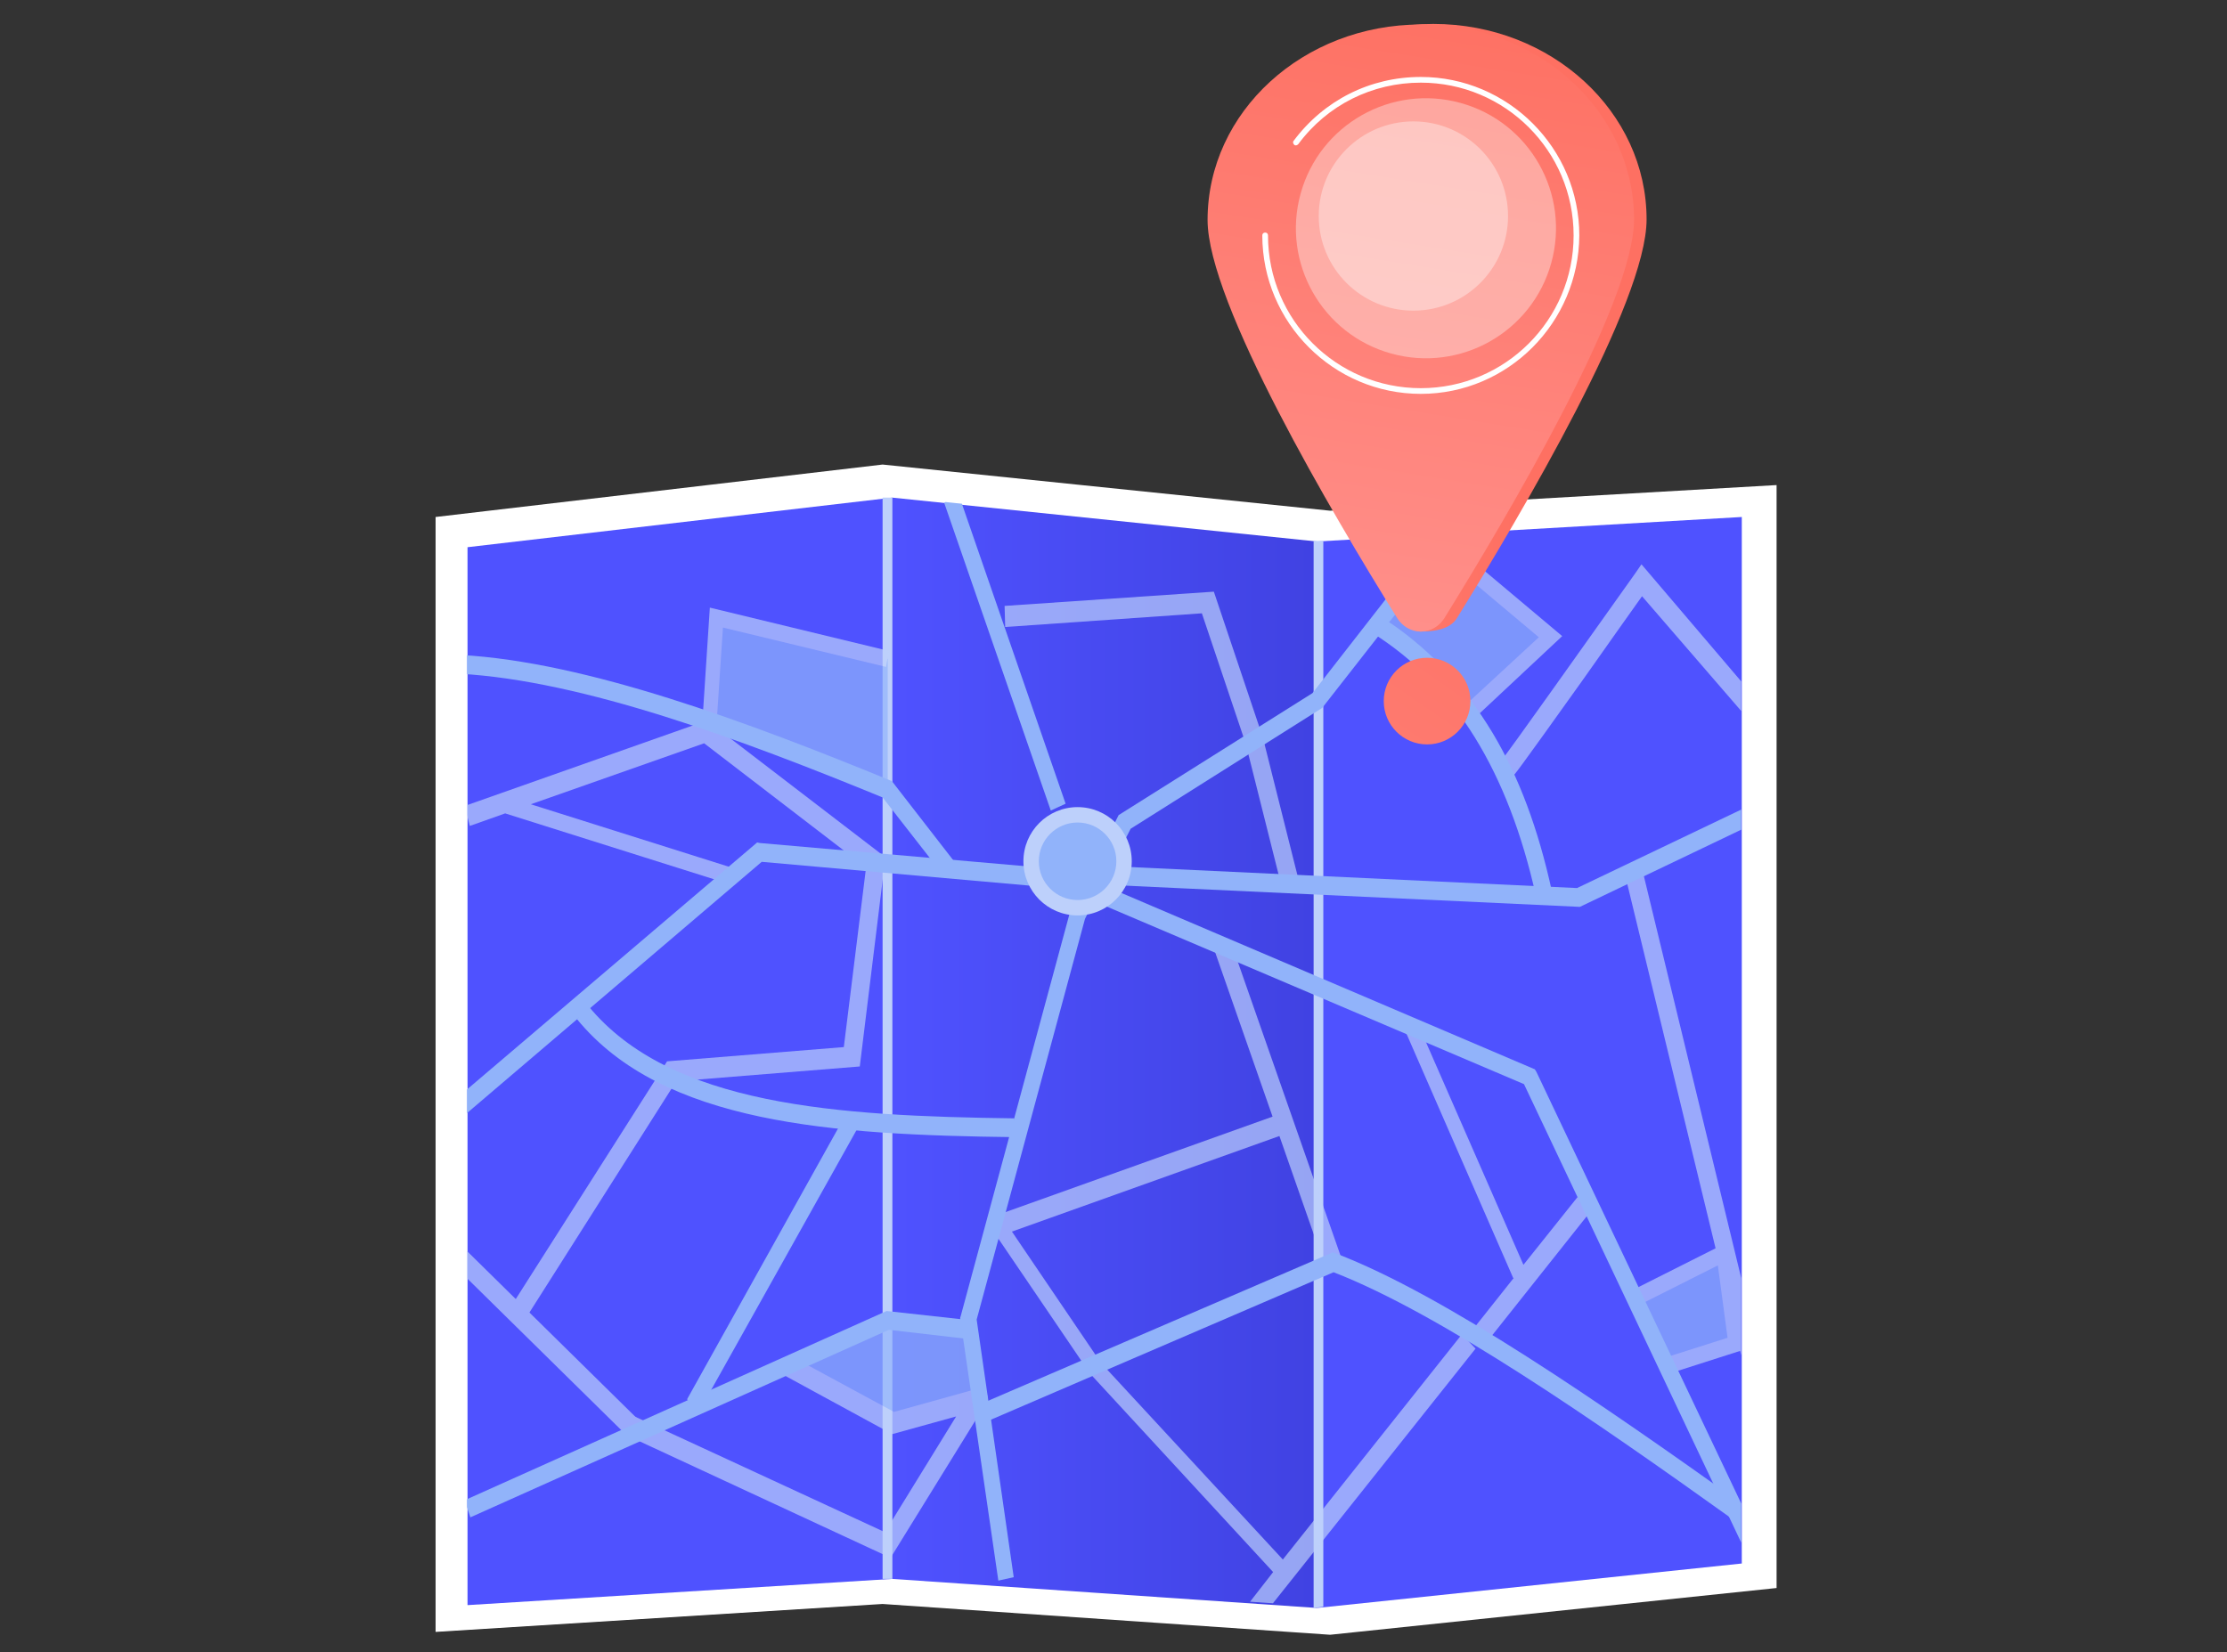 <?xml version="1.0" encoding="utf-8"?>
<!-- Generator: Adobe Illustrator 26.0.1, SVG Export Plug-In . SVG Version: 6.00 Build 0)  -->
<svg version="1.1" id="Layer_1" xmlns="http://www.w3.org/2000/svg" xmlns:xlink="http://www.w3.org/1999/xlink" x="0px" y="0px"
	 viewBox="0 0 390.6 289.9" style="enable-background:new 0 0 390.6 289.9;" xml:space="preserve">
<rect x="0" y="0" width="390.6" height="289.9" fill="#333333" stroke="none"/>
<style type="text/css">
	.st0{fill:#FFFFFF;}
	.st1{fill:url(#SVGID_1_);}
	.st2{fill:url(#SVGID_00000143604418747275828830000018050180715665347775_);}
	.st3{fill:url(#SVGID_00000098204406833436132870000012072323436891956125_);}
	.st4{fill:#BDD0FB;}
	.st5{opacity:0.69;clip-path:url(#SVGID_00000036234937748330843400000006055126361920621468_);}
	.st6{fill:#91B3FA;}
	.st7{clip-path:url(#SVGID_00000036234937748330843400000006055126361920621468_);}
	.st8{fill:url(#SVGID_00000093896906896678664280000017663210253827206839_);}
	.st9{fill:url(#SVGID_00000085973045741098815610000009495572111138548356_);}
	.st10{fill:url(#SVGID_00000145758755220799148870000001624345867797477780_);}
	.st11{opacity:0.36;fill:#FFFFFF;}
</style>
<g>
	<g>
		<g>
			<polygon class="st0" points="233.3,89.6 154.8,81.5 76.4,90.7 76.4,286.3 154.8,281.4 233.3,286.8 311.6,278.6 311.6,85.1 			"/>
			<linearGradient id="SVGID_1_" gradientUnits="userSpaceOnUse" x1="32.387" y1="211.323" x2="-56.045" y2="236.59">
				<stop  offset="0" style="stop-color:#4F52FF"/>
				<stop  offset="1" style="stop-color:#4042E2"/>
			</linearGradient>
			<polygon class="st1" points="156.5,277 82,281.6 82,96 156.5,87.3 			"/>
			
				<linearGradient id="SVGID_00000041261426477918973760000016125333054952584854_" gradientUnits="userSpaceOnUse" x1="156.509" y1="184.693" x2="231.045" y2="184.693">
				<stop  offset="0" style="stop-color:#4F52FF"/>
				<stop  offset="1" style="stop-color:#4042E2"/>
			</linearGradient>
			<polygon style="fill:url(#SVGID_00000041261426477918973760000016125333054952584854_);" points="231,282.1 156.5,277 
				156.5,87.3 231,95 			"/>
			
				<linearGradient id="SVGID_00000145777860980438378960000012677385679506272135_" gradientUnits="userSpaceOnUse" x1="399.279" y1="160.008" x2="559.751" y2="129.809">
				<stop  offset="0" style="stop-color:#4F52FF"/>
				<stop  offset="1" style="stop-color:#4042E2"/>
			</linearGradient>
			<polygon style="fill:url(#SVGID_00000145777860980438378960000012677385679506272135_);" points="305.5,274.3 231,282.1 231,95 
				305.5,90.7 			"/>
			<rect x="154.8" y="87.3" class="st4" width="1.7" height="189.7"/>
			<polygon class="st4" points="230.4,282.1 232.1,281.9 232.1,94.9 230.4,94.9 			"/>
		</g>
		<g>
			<defs>
				<polygon id="SVGID_00000054242308715639130900000017799534315470703750_" points="230.9,94.8 156.4,87.1 81.9,95.8 81.9,281.3 
					156.4,276.7 230.9,281.8 305.4,274 305.4,90.5 				"/>
			</defs>
			<clipPath id="SVGID_00000145763351124491737130000003365218647897450386_">
				<use xlink:href="#SVGID_00000054242308715639130900000017799534315470703750_"  style="overflow:visible;"/>
			</clipPath>
			<g style="opacity:0.69;clip-path:url(#SVGID_00000145763351124491737130000003365218647897450386_);">
				<polygon class="st6" points="252.6,96.9 271.9,111.7 258.8,124 243.3,109.6 				"/>
				<polygon class="st6" points="124,126.4 125.8,109.2 155.7,115.6 155.7,138.5 				"/>
				<polygon class="st6" points="287,227.5 302.6,219.7 304.7,235.5 291.1,239.9 				"/>
				<polygon class="st6" points="140,240.1 155.7,248.2 171.3,245.6 169.9,234.9 155.7,231.6 				"/>
				<polygon class="st4" points="124,126.4 81.5,141.4 82.4,144.9 88.6,142.7 127.9,155.1 128.6,152.3 93.1,141.1 123.5,130.4 
					151.9,152.2 148,183.7 117,186.2 89.7,229.1 92.2,231.3 118.6,189.7 150.8,187.1 155.3,150.4 				"/>
				<polygon class="st4" points="110.8,252.7 78.3,220.7 80.3,217.9 112.8,249.9 				"/>
				<polygon class="st4" points="235.3,220.8 215.9,165.3 213,166.7 223.2,195.9 173.7,213.6 174.6,217.1 224.4,199.3 232.4,222.2 
									"/>
				<polygon class="st4" points="276.7,210 267.2,221.9 248.6,179.4 246.4,180.7 265.4,224.2 265.5,224.2 258.2,233.4 260.5,235.8 
					279,212.5 				"/>
				<path class="st4" d="M265.3,136.2l-1.8-3c-0.1,0.1-0.1,0.1-0.1,0.1c1-1.1,14.5-20.2,23.4-32.7l1.1-1.6l20.1,23.6l-2.2,2.6
					L288,104.6c-1.9,2.7-6.2,8.7-10.4,14.7C265.9,135.7,265.6,136,265.3,136.2z"/>
				<polygon class="st4" points="224.8,155.6 218.5,130.5 210.8,107.6 176.3,110 176.2,106.3 212.9,103.8 221.5,129.4 227.8,154.5 
									"/>
				<polygon class="st4" points="125.7,126.7 123.2,126.5 124.5,106.6 155.9,114.2 155.4,117 126.8,110.1 				"/>
				<polygon class="st4" points="258.4,126.2 256.8,123.9 269.9,111.8 251.8,96.6 253.3,94.2 274,111.6 				"/>
				<polygon class="st4" points="309,239.1 288.2,153.2 285.2,154.2 300.9,219 286.2,226.4 287.2,229.1 301.3,222 303,234.7 
					292,238.2 292.7,241 305.2,237 306,240.1 				"/>
				<path class="st4" d="M156.2,273.3l-46.1-21.4l1.2-3.4l43.9,20.3l12.5-20.3l-11.2,3.1l-19.1-10.4l1.3-3.3l18.1,9.8l14.4-4
					c1.4-0.4,2.5,1.1,1.8,2.4L156.2,273.3z"/>
				<polygon class="st4" points="256.4,234.1 225,273.6 193.1,239.1 175.2,212.7 173.2,214.5 191.2,241 191.3,241.1 223.3,275.8 
					218.4,282.1 220.7,284.5 258.8,236.6 				"/>
			</g>
			<g style="clip-path:url(#SVGID_00000145763351124491737130000003365218647897450386_);">
				<path class="st6" d="M165.8,154l-11-14.1c-24.6-10.1-52.5-20.5-74.2-21.7l0.1-3.3c22.2,1.2,50.5,11.8,75.4,22l0.3,0.1l11.4,14.7
					L165.8,154z"/>
				<path class="st6" d="M303.7,266.4c-23.9-17.1-51-35.9-69.8-43.2l-61.1,26.3l-1-3.1l62-26.7l0.5,0.2
					c19.1,7.3,46.6,26.4,70.9,43.7L303.7,266.4z"/>
				<polygon class="st6" points="184.3,142.2 165.6,88.2 168.2,86.9 186.9,141 				"/>
				<path class="st6" d="M269.4,157.2c-4.9-21.9-14.2-37-28.6-46.1l1.4-2.9c7.9,5,14.5,11.9,19.6,20.4c4.6,7.7,8,16.8,10.4,27.8
					L269.4,157.2z"/>
				<polygon class="st6" points="122.8,247.3 120.5,245.5 148.2,195.8 150.6,197.6 				"/>
				<polygon class="st6" points="277.1,159.1 195.7,155.3 195.8,152 276.6,155.8 306.3,141.6 307.4,144.6 				"/>
				<polygon class="st6" points="82.5,266.2 81.5,263.2 155.5,230 170,231.6 169.7,234.9 155.9,233.3 				"/>
				<path class="st6" d="M177.9,199.5c-31.8-0.4-61.6-2.3-76.7-20.7l2-2.3c14.4,17.5,43.6,19.3,74.7,19.7L177.9,199.5z"/>
				<polygon class="st6" points="175.1,277.3 168.4,231.2 168.5,230.9 187.7,159.9 196.2,143 230.2,121.6 252.8,92.6 254.9,94.8 
					231.9,124.2 198.3,145.4 190.3,161.2 171.3,231.5 177.8,276.7 				"/>
				<polygon class="st6" points="306.9,273.8 267.3,190.2 194,159 180.9,155.4 133.6,151.2 81.3,195.8 79.6,193.1 132.8,147.8 
					133.3,147.9 181.4,152.1 194.8,155.8 194.9,155.9 269.2,187.6 269.5,188.1 309.4,272.2 				"/>
			</g>
		</g>
		<ellipse class="st4" cx="189" cy="151.1" rx="9.5" ry="9.5"/>
		<ellipse class="st6" cx="189" cy="151.1" rx="6.8" ry="6.8"/>
	</g>
	<g>
		
			<linearGradient id="SVGID_00000140722919817555302230000000881648513155644603_" gradientUnits="userSpaceOnUse" x1="176.15" y1="229.826" x2="274.207" y2="88.509">
			<stop  offset="0" style="stop-color:#FF928E"/>
			<stop  offset="1" style="stop-color:#FE7062"/>
		</linearGradient>
		<circle style="fill:url(#SVGID_00000140722919817555302230000000881648513155644603_);" cx="250.3" cy="123" r="7.6"/>
		<g>
			
				<linearGradient id="SVGID_00000170277081477391405520000006923756770608155045_" gradientUnits="userSpaceOnUse" x1="160.137" y1="63.65" x2="263.764" y2="56.544">
				<stop  offset="0" style="stop-color:#FF928E"/>
				<stop  offset="1" style="stop-color:#FE7062"/>
			</linearGradient>
			<path style="fill:url(#SVGID_00000170277081477391405520000006923756770608155045_);" d="M288.8,38.5c0,14.5-21.9,51.6-33.3,70
				c-0.9,1.4-2.8,2.3-6.3,2.3c-1.7,0-1-0.9-1.9-2.3C235.9,90.2,214,53.1,214,38.5c0-19,16.8-34.3,37.4-34.3
				C272.1,4.2,288.8,19.6,288.8,38.5z"/>
			
				<linearGradient id="SVGID_00000052799921783117496490000001851248415445947577_" gradientUnits="userSpaceOnUse" x1="236.029" y1="119.702" x2="255.57" y2="-1.688">
				<stop  offset="0" style="stop-color:#FF928E"/>
				<stop  offset="1" style="stop-color:#FE7062"/>
			</linearGradient>
			<path style="fill:url(#SVGID_00000052799921783117496490000001851248415445947577_);" d="M286.6,38.5c0,14.5-21.9,51.6-33.3,70
				c-0.9,1.4-2.4,2.3-4.1,2.3c-1.7,0-3.2-0.9-4.1-2.3c-11.4-18.3-33.3-55.4-33.3-69.9c0-19,16.8-34.3,37.4-34.3
				C269.9,4.2,286.6,19.6,286.6,38.5z"/>
			
				<ellipse transform="matrix(0.267 -0.964 0.964 0.267 144.668 270.435)" class="st11" cx="250.1" cy="40.1" rx="22.8" ry="22.8"/>
			<circle class="st11" cx="247.9" cy="37.9" r="16.6"/>
			<path class="st0" d="M249.2,69.1c-15.3,0-27.8-12.5-27.8-27.8c0-0.3,0.2-0.5,0.5-0.5c0.3,0,0.5,0.2,0.5,0.5
				c0,14.8,12,26.8,26.8,26.8s26.8-12,26.8-26.8s-12-26.8-26.8-26.8c-8.5,0-16.4,3.9-21.5,10.8c-0.2,0.2-0.5,0.3-0.7,0.1
				c-0.2-0.2-0.3-0.5-0.1-0.7c5.3-7.1,13.4-11.2,22.3-11.2c15.3,0,27.8,12.5,27.8,27.8C276.9,56.6,264.5,69.1,249.2,69.1z"/>
		</g>
	</g>
</g>
</svg>
